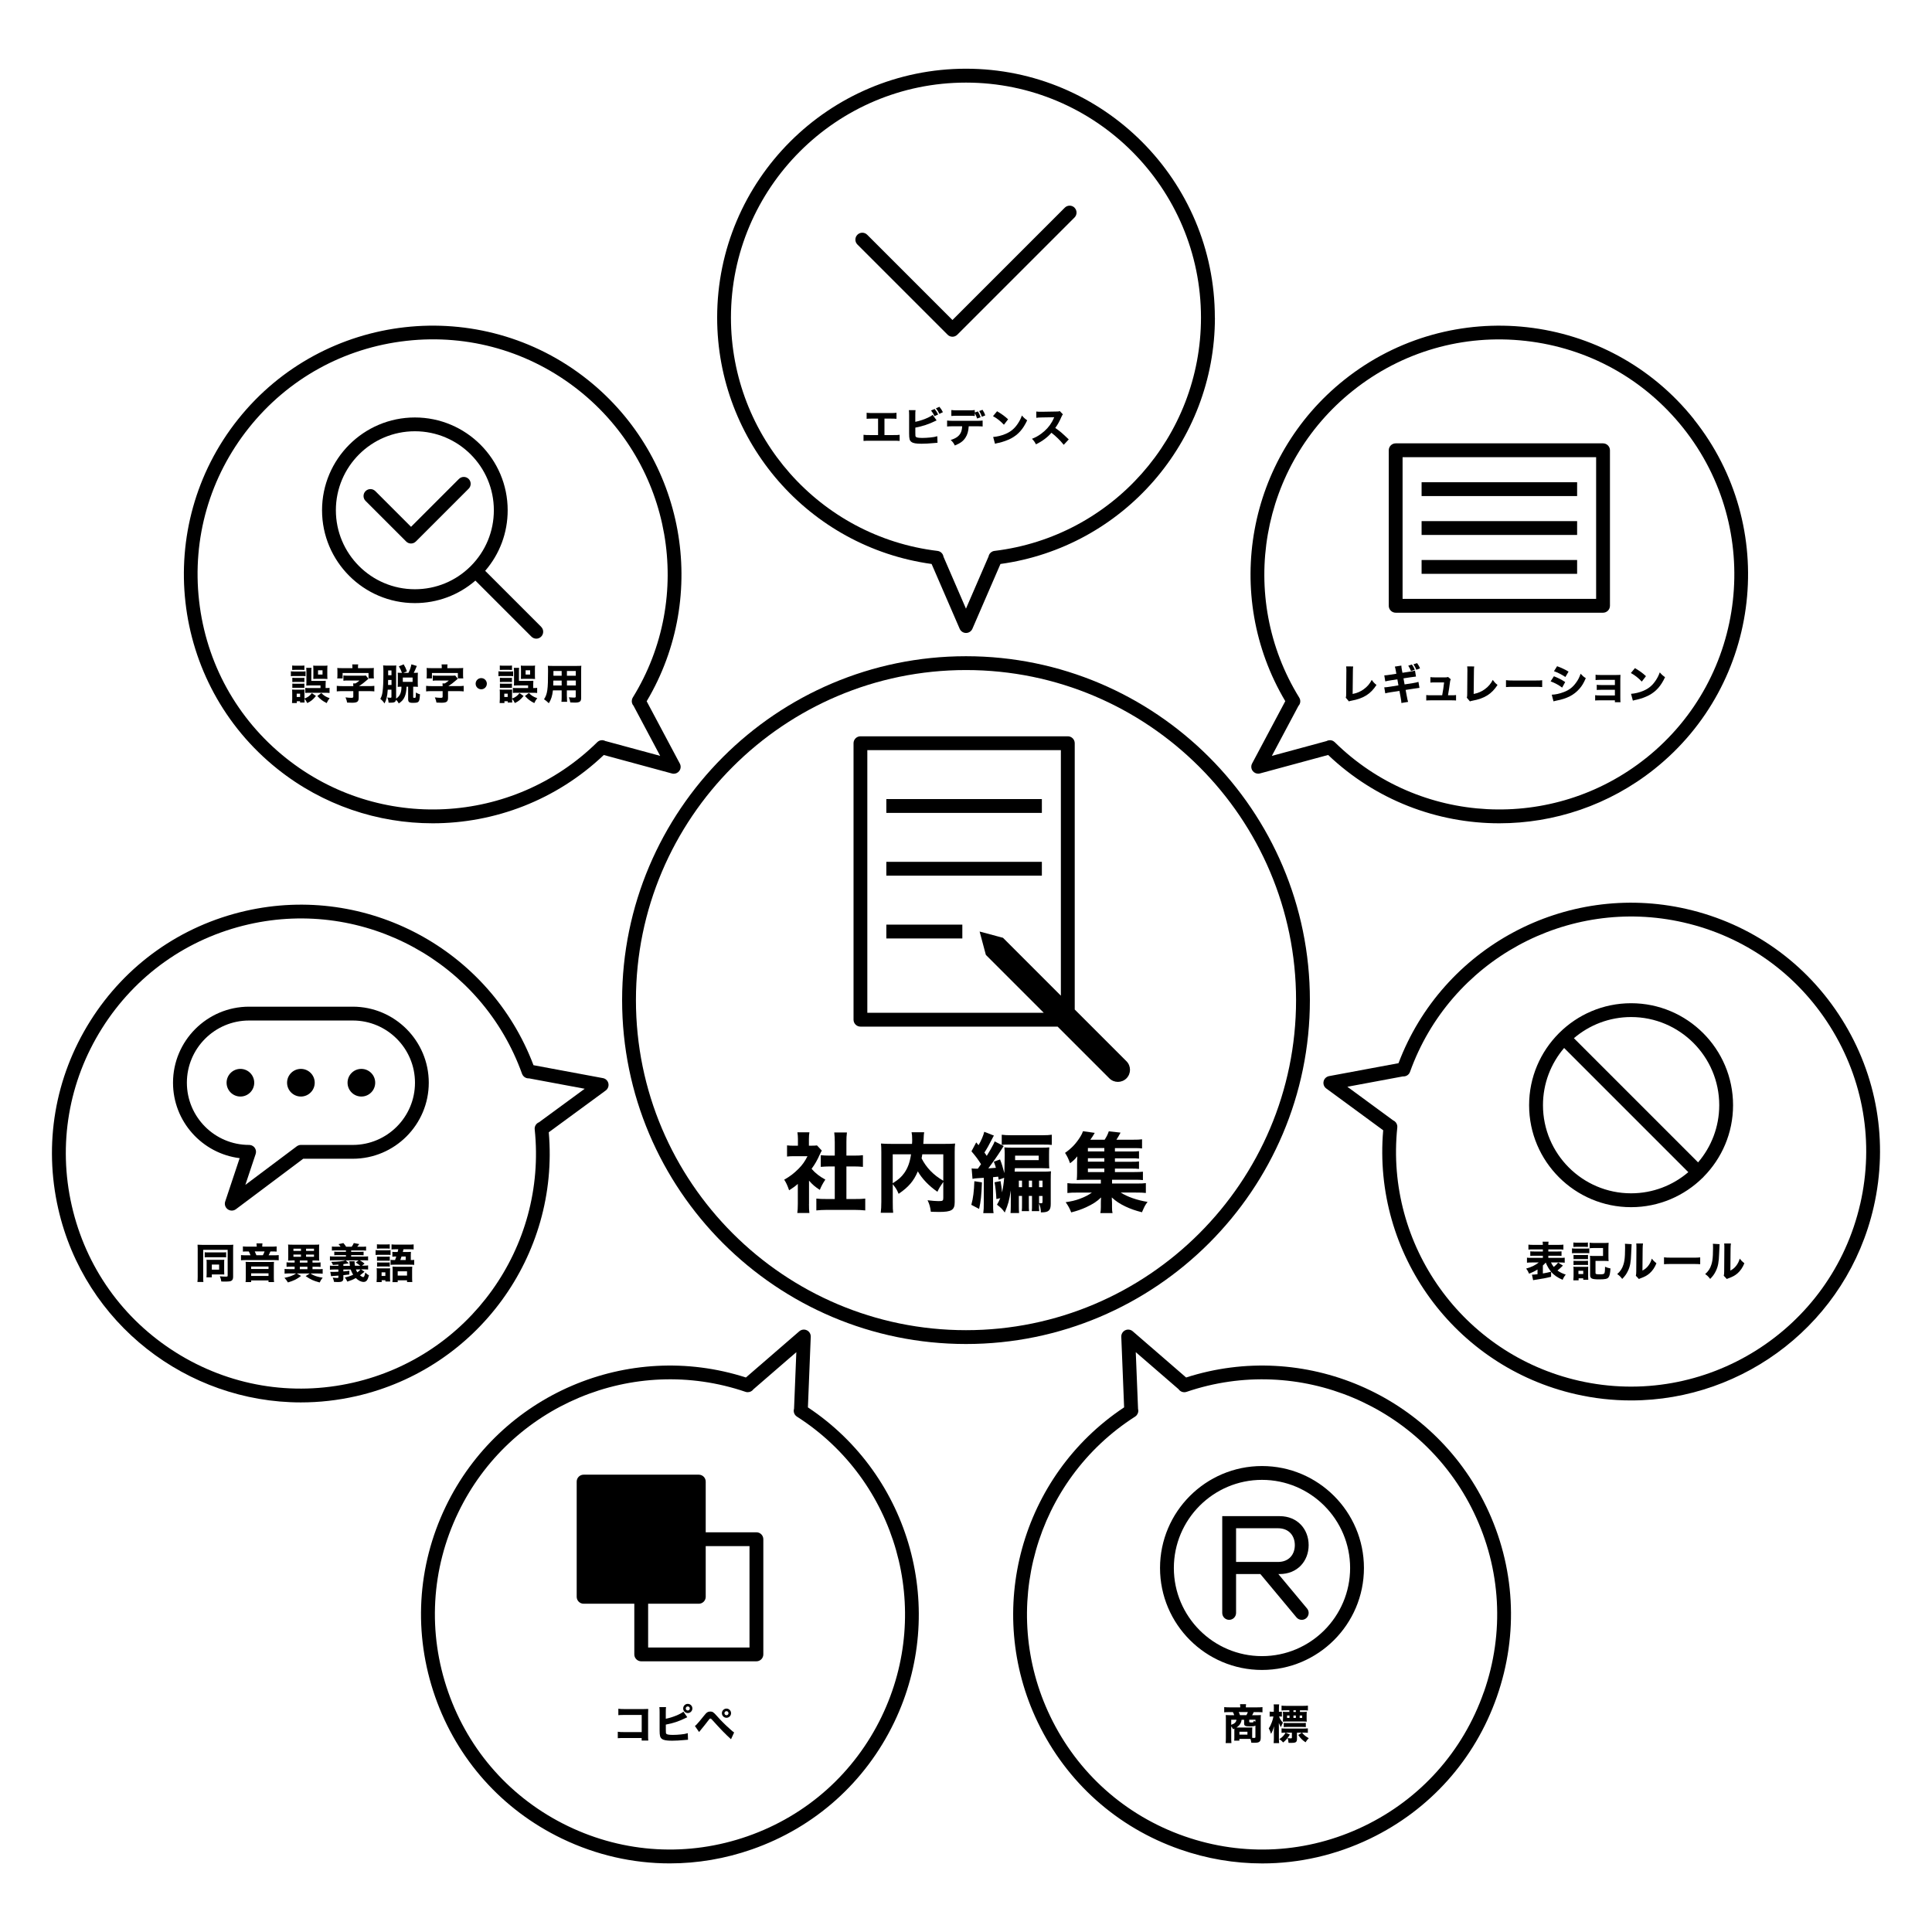 <?xml version="1.0" encoding="UTF-8"?>
<svg id="_レイヤー_1" data-name="レイヤー_1" xmlns="http://www.w3.org/2000/svg" viewBox="0 0 559 559">
  <path d="M279.5,388.87c-54.86,0-99.5-44.64-99.5-99.5s44.64-99.5,99.5-99.5,99.5,44.64,99.5,99.5-44.64,99.5-99.5,99.5ZM279.5,193.87c-52.66,0-95.5,42.84-95.5,95.5s42.84,95.5,95.5,95.5,95.5-42.84,95.5-95.5-42.84-95.5-95.5-95.5Z"/>
  <g>
    <path d="M325.93,307.06l-14.97-14.97v-77.05c0-1.1-.9-2-2-2h-60c-1.1,0-2,.9-2,2v80c0,1.1.9,2,2,2h57.05l14.97,14.97c.68.68,1.58,1.02,2.47,1.02s1.79-.34,2.48-1.02c1.36-1.37,1.36-3.59,0-4.95ZM250.95,293.04v-76h56v71.05l-16.75-16.75-6.76-1.81,1.81,6.76,16.75,16.75h-51.05Z"/>
    <rect x="256.45" y="231.2" width="45" height="4"/>
    <rect x="256.45" y="249.36" width="45" height="4"/>
    <rect x="256.45" y="267.53" width="21.99" height="4"/>
  </g>
  <g>
    <path d="M234.07,348.37c0,1.22.02,1.88.12,2.6h-3.5c.1-.77.15-1.42.15-2.67v-5.75c-.88.77-1.35,1.1-2.52,1.85-.48-1.4-.85-2.2-1.42-3.08,1.62-.9,2.8-1.8,4.12-3.12,1.15-1.15,1.85-2.15,2.62-3.67h-3.77c-.95,0-1.53.02-2.15.1v-3.23c.6.07,1.08.1,1.95.1h1.2v-1.98c0-.65-.05-1.3-.15-1.9h3.48c-.1.55-.15,1.12-.15,1.92v1.95h.88c.77,0,1.1-.03,1.45-.08l1.4,1.5c-.25.42-.35.65-.58,1.12-.73,1.65-1.4,2.83-2.38,4.15,1.15,1.33,2.3,2.2,3.98,3.12-.7,1.05-1.15,1.88-1.6,2.98-1.32-.85-2.07-1.48-3.12-2.67v6.75ZM244.9,346.92h2.5c1.3,0,2.07-.02,2.95-.12v3.42c-.92-.1-2-.15-2.92-.15h-8.38c-.98,0-1.92.05-2.85.15v-3.42c.93.1,1.68.12,2.9.12h2.43v-9.42h-1.6c-.83,0-1.62.05-2.45.12v-3.38c.7.07,1.43.12,2.45.12h1.6v-3.93c0-1.12-.05-1.77-.15-2.77h3.67c-.12.98-.15,1.6-.15,2.77v3.93h2.3c1.15,0,1.77-.03,2.48-.12v3.38c-.85-.08-1.6-.12-2.48-.12h-2.3v9.42Z"/>
    <path d="M272.93,341.97c-.95,1.38-1.18,1.75-1.7,2.85-2.42-1.65-4.45-3.77-5.67-5.9-1.2,2.83-2.7,4.55-5.55,6.5-.6-1.33-.6-1.35-1.7-2.8v5.2c0,1.6.02,2.38.12,3.08h-3.6c.12-.9.17-1.9.17-3.15v-14.38c0-1.08-.02-1.78-.1-2.5.98.07,1.68.1,3.1.1h5.88c.05-.55.05-.8.05-1.22,0-.95-.05-1.53-.18-2.15h3.65c-.1.55-.12.78-.17,2.1-.02.6-.05.75-.08,1.27h6.18c1.52,0,2.12-.02,3.02-.1-.1.7-.12,1.38-.12,2.52v14.42c0,2.3-.88,2.85-4.55,2.85-.62,0-1.35-.02-2.35-.05-.18-1.4-.4-2.18-.95-3.33,1.18.15,2.48.25,3.1.25,1.33,0,1.45-.1,1.45-.98v-4.6ZM258.3,342.35c1.65-1.02,2.52-1.8,3.35-2.97,1-1.43,1.62-3.1,1.95-5.4h-5.3v8.38ZM266.85,333.97c-.05.45-.08.53-.2,1.18,1.33,2.65,3.43,4.85,6.28,6.48v-7.65h-6.08Z"/>
    <path d="M284.11,342.1c-.15,3.87-.32,5.5-.82,7.68l-2.25-1.18c.55-2,.77-3.9.88-6.83l2.2.33ZM288.96,341.37c-.08-.47-.08-.52-.15-.92q-.98.1-1.48.15v7.27c0,1.68.02,2.38.15,3.13h-2.98c.12-.83.15-1.53.15-3.13v-7.08c-.38.02-.68.05-.85.05-.43.02-.7.05-.8.05-.88.05-1.2.1-1.62.2l-.25-3.03c.45.08.68.08,1.3.08h.5l.92-1.3c-.82-1.32-1.57-2.33-2.77-3.72l1.38-2.58.67.8c.7-1.12,1.5-3.05,1.65-3.87l2.8,1.1c-.17.25-.27.45-.5.9-.88,1.75-1.6,3.03-2.25,4,.33.42.42.6.67.97q.25-.37,1.08-1.8c.92-1.65,1.02-1.85,1.2-2.4l2.62,1.35c-.2.28-.3.45-.83,1.3-.75,1.22-2.58,3.82-3.62,5.17,1.15-.08,1.27-.08,2.2-.17-.2-.7-.28-.95-.6-1.77l1.8-.65c.48,1.17.8,2.25,1.25,3.97,0-1.05.02-1.88.05-2.43.05-1.75.05-2.02.05-2.83,0-1.02-.02-1.57-.1-2.2.68.05,1.1.08,2.3.08h8.38c1.27,0,1.72-.02,2.32-.08-.05.6-.07,1.12-.07,2.17v1.68c0,1.05.02,1.72.07,2.22-.17,0-.85-.02-2-.05h-7.95c-.03.1-.05.43-.08,1h8.2c1.15,0,1.72-.02,2.32-.1-.05.67-.07,1.12-.07,2.45v7.05c0,1.8-.65,2.38-2.6,2.38h-.25c-.05-1.12-.18-1.75-.55-2.58,0,1.3,0,1.7.08,2.23h-2.17c.07-.57.07-1,.07-2.4v-2h-.92v2c0,1.45,0,1.8.07,2.4h-2.12c.08-.65.08-.98.08-2.4v-2h-.92v2.9c0,.88.02,1.52.07,2.05h-2.48c.05-.62.08-1.18.08-2.08v-4.47c-.45,2.95-.73,3.95-1.75,6.4-.67-.97-1.17-1.47-2.25-2.27.42-.73.58-1,.95-1.88l-1.12.25c-.08-1.7-.25-3.37-.53-4.85l1.73-.35c.23,1.3.33,2.13.45,3.28.27-1.3.48-2.65.6-4.23l-1.58.57ZM289.84,328.32c.67.1,1.58.15,2.83.15h8.82c1.27,0,2.2-.05,2.83-.15v2.95c-.62-.08-1.3-.1-2.5-.1h-10.08c-.98,0-1.35.02-1.9.1v-2.95ZM293.71,334.82v.85h6.83v-1.3h-6.83v.45ZM295.71,341.6h-.92v1.9h.92v-1.9ZM298.61,343.5v-1.9h-.92v1.9h.92ZM301.64,343.5v-1.9h-1v1.9h1ZM300.64,348.1c.2.03.4.05.6.05.33,0,.4-.1.4-.48v-1.63h-1v2.05Z"/>
    <path d="M322.64,339.12h5.55c1.2,0,1.88-.03,2.5-.1v2.42c-.7-.08-1.25-.1-2.45-.1h-6.48v1.1h6.9c1.5,0,2.22-.02,2.88-.12v2.85c-.85-.1-1.58-.12-2.88-.12h-4.38c1.75,1.17,4.8,2.25,7.75,2.7-.8,1.1-.8,1.15-1.62,3-1.95-.5-3.25-.95-4.78-1.67-1.72-.83-2.75-1.52-3.95-2.62.05.75.07,1.23.07,1.55v1.23c0,.88.03,1.25.15,1.75h-3.53c.1-.52.15-.95.15-1.73v-1.25c0-.52.02-1,.07-1.55-1.17,1.15-2.35,1.92-4.35,2.85-1.38.62-2.52,1.02-4.3,1.48-.42-1.12-.88-1.95-1.6-2.95,1.7-.25,2.77-.5,4.08-.98,1.48-.55,2.55-1.1,3.5-1.8h-4.2c-1.32,0-2.02.02-2.88.12v-2.85c.65.1,1.35.12,2.88.12h6.8v-1.1h-4.68c-1,0-1.65.03-2.3.08.07-.6.1-1.25.1-2.15v-2.58c0-.72.02-1.13.07-2.13-.73.88-1.05,1.2-2.1,2-.5-1.38-.82-2-1.45-3,1.9-1.33,3.17-2.68,4.42-4.67.35-.55.62-1.12.77-1.6l3.4.48c-.58,1.02-.7,1.17-1.28,1.98h4.15c.55-.85.88-1.5,1.2-2.43l3.4.38c-.52.98-.8,1.43-1.2,2.05h4.92c1.08,0,1.83-.02,2.5-.12v2.65c-.52-.08-1.12-.1-2-.1h-5.85v.98h4.55c1.32,0,1.73-.02,2.42-.1v2.17c-.77-.1-.98-.1-2.42-.1h-4.55v1h4.55c1.38,0,1.62,0,2.42-.1v2.17c-.67-.08-1.02-.1-2.42-.1h-4.55v1.03ZM319.52,332.17h-4.75v.98h4.75v-.98ZM319.52,335.12h-4.75v1h4.75v-1ZM314.77,338.1v1.03h4.75v-1.03h-4.75Z"/>
  </g>
  <g>
    <path d="M255.91,125.88h2.6c1.07,0,1.3-.01,1.79-.08v1.78c-.46-.04-.97-.06-1.75-.06h-6.96c-.78,0-1.1.01-1.74.06v-1.78c.54.07.88.08,1.76.08h2.45v-4.76h-1.58c-.79,0-1.18.01-1.73.06v-1.75c.58.07.9.08,1.76.08h5.09c.92,0,1.28-.01,1.79-.08v1.75q-.38-.05-1.75-.06h-1.73v4.76Z"/>
    <path d="M264.84,122.05c1.3-.26,2.83-.78,3.96-1.36.5-.24.77-.41,1.06-.66l1.13,1.61c-.17.07-.23.1-.41.19-1.84.9-3.68,1.51-5.74,1.9v1.45c0,.96.01,1.08.19,1.25.18.18.83.28,1.87.28.65,0,1.6-.05,2.3-.13.88-.08,1.32-.17,1.99-.37l.07,1.9c-.25,0-.44.02-1.21.1-1.07.11-2.48.18-3.41.18-1.6,0-2.41-.14-2.93-.52-.53-.38-.67-.94-.67-2.45v-5.26c0-.74-.02-1.08-.07-1.49h1.93c-.06.42-.07.68-.07,1.5v1.88ZM270.42,118.32c.52.65.67.9,1.01,1.61l-1.04.48c-.24-.56-.53-1.03-1-1.64l1.03-.44ZM271.8,117.7c.47.56.66.86,1.02,1.56l-1.02.49c-.28-.59-.56-1.06-1-1.61l1-.44Z"/>
    <path d="M280.29,123.34c-.1,1.42-.37,2.41-.94,3.28-.64,1.01-1.51,1.64-3.08,2.28-.38-.74-.56-1-1.19-1.6,1.49-.46,2.38-1.08,2.87-2.03.25-.48.41-1.14.44-1.93h-2.66c-.8,0-1.22.01-1.7.07v-1.73c.55.06.91.08,1.73.08h6.77c.85,0,1.2-.01,1.78-.08v1.72c-.55-.05-.76-.06-1.74-.06h-2.27ZM282.03,120.36c-.44-.05-.66-.06-1.75-.06h-3.32c-.79,0-1.27.01-1.7.06v-1.72c.55.07.88.08,1.73.08h3.26c.95,0,1.28-.01,1.79-.08v.71l.9-.31c.41.66.6,1.08.79,1.68l-1.01.38c-.17-.55-.42-1.12-.68-1.56v.82ZM284.1,120.59c-.22-.64-.38-.98-.78-1.66l.96-.36c.4.61.6,1.02.8,1.61l-.98.41Z"/>
    <path d="M288.49,118.99c1.55.94,2.23,1.44,3.19,2.33l-1.21,1.57c-1-1.06-2-1.85-3.16-2.48l1.18-1.42ZM287.36,126.43c1.1-.07,2.47-.4,3.58-.88,1.52-.64,2.59-1.54,3.53-2.94.54-.8.86-1.45,1.21-2.39.56.66.78.86,1.52,1.39-1.19,2.57-2.6,4.15-4.69,5.26-.96.5-2.34,1-3.49,1.25q-.3.06-.53.11c-.28.06-.35.08-.6.17l-.53-1.97Z"/>
    <path d="M307.78,128.7c-1.02-1.27-2.22-2.45-3.56-3.49-1.07,1.27-2.65,2.46-4.48,3.35-.4-.76-.56-.98-1.15-1.6,1.06-.42,1.76-.8,2.66-1.46,1.32-.96,2.38-2.12,3.14-3.47.16-.26.36-.7.64-1.31l-3.5.06c-1,.02-1.22.04-1.68.11l-.02-1.82c.38.06.72.07,1.46.07h.23l4.09-.07c.66,0,.72-.01,1.01-.14l.92.96c-.16.17-.25.32-.4.67-.58,1.34-1.12,2.32-1.81,3.26,1.55,1.1,1.85,1.37,3.9,3.32l-1.45,1.56Z"/>
  </g>
  <g>
    <path d="M391.52,192.84c-.06.46-.08.83-.08,1.49l-.07,6.46c1.28-.26,2.27-.68,3.2-1.36,1.02-.73,1.74-1.57,2.33-2.71.53.73.72.94,1.37,1.46-1.7,2.63-3.77,3.92-7.26,4.56-.37.07-.5.11-.72.2l-.91-1.08c.1-.28.12-.46.12-1.1l.05-6.42c.01-.06.01-.11.01-.17,0-.58-.02-1.03-.07-1.36l2.04.02Z"/>
    <path d="M403.9,194.26q-.18-1-.32-1.39l1.88-.29c.01.37.06.72.18,1.37l.14.71,2.11-.32c.78-.12,1.06-.18,1.52-.32l.29,1.73q-.53.05-1.51.2l-2.11.32.32,1.75,2.4-.37c.79-.13,1.12-.2,1.61-.36l.3,1.73q-.42.04-1.57.22l-2.44.38.34,1.79c.17.94.23,1.19.38,1.67l-1.94.32c-.01-.34-.08-.91-.23-1.68l-.34-1.82-2.59.4c-.74.12-1.02.18-1.51.31l-.29-1.74c.49-.01.79-.05,1.58-.17l2.52-.4-.31-1.75-1.87.29c-.84.13-.97.16-1.63.31l-.28-1.74c.53-.02.74-.05,1.62-.18l1.87-.29-.13-.67ZM408.52,192.27c.4.56.61.96.83,1.52l-1.1.37c-.22-.6-.41-.97-.79-1.55l1.07-.35ZM410.02,191.87c.35.47.64.97.84,1.51l-1.06.41c-.22-.55-.47-1.04-.83-1.58l1.04-.34Z"/>
    <path d="M419.89,201.17c.73,0,1.02-.01,1.4-.07v1.58c-.31-.04-.82-.05-1.42-.05h-5.78c-.64,0-1.07.01-1.42.05v-1.58c.43.06.65.07,1.42.07h3.19c.25-1.37.43-2.53.55-3.72h-2.59c-.72,0-.94.01-1.37.05v-1.58c.48.06.68.07,1.42.07h2.9c.38,0,.52-.02.79-.12l.78.67c-.14.3-.17.4-.22.8-.16,1.28-.34,2.47-.58,3.83h.91Z"/>
    <path d="M426.54,192.84c-.06.46-.08.83-.08,1.49l-.07,6.46c1.28-.26,2.27-.68,3.2-1.36,1.02-.73,1.74-1.57,2.33-2.71.53.73.72.94,1.37,1.46-1.7,2.63-3.77,3.92-7.26,4.56-.37.07-.5.11-.72.2l-.91-1.08c.1-.28.12-.46.12-1.1l.05-6.42c.01-.06.01-.11.01-.17,0-.58-.02-1.03-.07-1.36l2.04.02Z"/>
    <path d="M435.74,196.8c.54.07.97.1,2.2.1h6.07c1.21,0,1.64-.01,2.2-.08v1.97c-.48-.04-1.27-.06-2.21-.06h-6.06c-1.04,0-1.73.02-2.2.07v-1.99Z"/>
    <path d="M449.61,195.67c1.32.53,2.21.97,3.26,1.67l-.88,1.61c-.98-.74-2.05-1.32-3.34-1.81l.95-1.46ZM448.97,201c1.08-.02,2.32-.3,3.58-.79,1.48-.58,2.47-1.34,3.41-2.62.64-.86,1-1.57,1.37-2.65.67.71.89.89,1.5,1.27-.62,1.44-1.1,2.24-1.84,3.08-1.6,1.82-3.59,2.84-6.66,3.43-.37.07-.6.12-.85.2l-.5-1.93ZM450.53,192.76c1.3.48,2.29.95,3.31,1.56l-.91,1.56c-1.19-.78-2.2-1.28-3.31-1.68l.91-1.44Z"/>
    <path d="M462.88,202.63c-.67,0-.98.01-1.34.05v-1.54c.47.07.7.08,1.34.08h4.37v-1.63h-3.86c-.77,0-1.01.01-1.39.05v-1.51c.46.07.65.08,1.39.08h3.86v-1.5h-4.25c-.56,0-1.03.02-1.34.06v-1.55c.42.07.68.08,1.34.08h4.62c.6,0,.86-.01,1.24-.05-.02.42-.04.78-.04,1.27v5.21c0,.7.01,1.1.05,1.44h-1.62v-.55h-4.37Z"/>
    <path d="M473.05,193.31c1.55.94,2.23,1.44,3.19,2.33l-1.21,1.57c-1-1.06-2-1.85-3.16-2.48l1.18-1.42ZM471.92,200.75c1.1-.07,2.47-.4,3.58-.88,1.52-.64,2.59-1.54,3.53-2.94.54-.8.86-1.45,1.21-2.39.56.66.78.86,1.52,1.39-1.19,2.57-2.6,4.15-4.69,5.26-.96.5-2.34,1-3.49,1.25q-.3.06-.53.11c-.28.06-.35.08-.6.17l-.53-1.97Z"/>
  </g>
  <g>
    <path d="M463.82,177.28h-60c-1.1,0-2-.9-2-2v-45c0-1.1.9-2,2-2h60c1.1,0,2,.9,2,2v45c0,1.1-.9,2-2,2ZM405.82,173.28h56v-41h-56v41Z"/>
    <rect x="411.32" y="150.78" width="45" height="4"/>
    <rect x="411.32" y="162.03" width="45" height="4"/>
    <rect x="411.32" y="139.53" width="45" height="4"/>
  </g>
  <g>
    <path d="M448.83,369.41c-1.4.36-2.56.58-4.68.89-.22.04-.44.08-.56.11l-.34-1.6c.47-.01.83-.04,1.61-.13v-1.37c-.74.48-1.39.8-2.44,1.22-.28-.66-.44-.94-.84-1.49,1.4-.36,2.71-1,3.64-1.76h-1.98c-.56,0-1.02.02-1.43.07v-1.46c.37.05.67.06,1.4.06h3.2v-.62h-2.3c-.66,0-.98.01-1.34.05v-1.32c.36.04.67.05,1.34.05h2.3v-.61h-2.81c-.68,0-1.02.01-1.37.06v-1.44c.38.05.83.07,1.45.07h2.72c0-.43-.02-.66-.07-.92h1.73c-.05.28-.07.5-.07.92h2.88c.67,0,1.1-.02,1.48-.07v1.44c-.35-.05-.7-.06-1.38-.06h-2.98v.61h2.46c.71,0,1.02-.01,1.36-.05v1.32c-.36-.04-.68-.05-1.36-.05h-2.46v.62h3.34c.7,0,1.06-.01,1.4-.06v1.46c-.41-.05-.86-.07-1.4-.07h-2.57c.19.43.42.79.8,1.3.52-.41,1.02-.91,1.25-1.26l1.4.85q-.08.08-.28.29c-.29.29-.82.76-1.3,1.15.8.56,1.38.84,2.4,1.18-.44.54-.67.94-.9,1.51-1.49-.65-2.46-1.32-3.34-2.3v1.42ZM446.41,368.46c1.07-.19,1.14-.2,2.38-.5-.6-.71-1.16-1.67-1.55-2.65-.23.28-.41.46-.83.84v2.32Z"/>
    <path d="M454.84,361.2c.29.05.52.06.97.06h3.07c.5,0,.68-.01.97-.05v1.4c-.24-.02-.4-.04-.92-.04h-3.12c-.41,0-.68.01-.97.05v-1.43ZM455.23,370.45c.04-.38.06-.77.06-1.18v-1.85c0-.37-.01-.62-.05-.92.29.04.42.04.9.04h2.62c.44,0,.58,0,.77-.04-.02.24-.02.41-.02.83v2.16c0,.19.02.66.04.79h-1.46v-.42h-1.34v.59h-1.5ZM455.24,359.5c.34.04.53.05,1.04.05h2.12c.52,0,.71-.01,1.04-.05v1.28c-.31-.02-.58-.04-1.04-.04h-2.12c-.46,0-.72.01-1.04.04v-1.28ZM455.28,363.09c.24.04.37.04.76.04h2.7c.37,0,.54-.01.73-.04v1.25c-.28-.04-.36-.04-.73-.04h-2.7c-.4,0-.53,0-.76.04v-1.25ZM455.28,364.78c.24.04.37.04.76.04h2.7c.38,0,.53-.01.73-.04v1.25c-.25-.04-.36-.04-.76-.04h-2.69c-.36,0-.52.01-.74.04v-1.25ZM456.7,368.63h1.39v-.94h-1.39v.94ZM461.65,368.29c0,.25.05.31.32.36.17.04.48.06.88.06.83,0,1.13-.06,1.31-.24.16-.16.22-.65.24-1.95.56.25,1.04.39,1.57.49-.1,1.52-.24,2.19-.61,2.63-.34.4-1,.53-2.63.53-2.2,0-2.65-.23-2.65-1.31v-4.31c0-.62-.01-.8-.05-1.2.38.04.67.05,1.21.05h2.58v-2.3h-2.56c-.55,0-.92.02-1.32.07v-1.6c.4.05.78.07,1.32.07h2.9c.58,0,.9-.01,1.27-.06-.04.52-.05.7-.05,1.24v2.85c0,.52.01.83.05,1.22-.4-.05-.66-.06-1.21-.06h-2.58v3.46Z"/>
    <path d="M472.09,359.98q-.05.36-.13,2.72c-.08,2.5-.31,3.74-.95,5.05-.42.88-.86,1.5-1.64,2.29-.58-.73-.8-.95-1.45-1.4.92-.82,1.44-1.58,1.8-2.75.25-.79.36-1.49.43-2.76.02-.59.05-1.4.05-2.05s-.01-.9-.05-1.21l1.94.11ZM475.38,359.8c-.07.49-.08.64-.1,1.45l-.06,6.38c.74-.41,1.19-.77,1.64-1.34.49-.62.82-1.27,1.07-2.12.49.62.68.82,1.34,1.34-.5,1.25-1.14,2.17-1.99,2.92-.7.6-1.31.95-2.53,1.4-.3.11-.4.14-.55.24l-.89-.95c.08-.34.11-.58.12-1.15l.05-6.74v-.34c0-.53-.01-.8-.05-1.1h1.94Z"/>
    <path d="M481.46,363.79c.54.07.97.1,2.2.1h6.07c1.21,0,1.64-.01,2.2-.08v1.97c-.48-.04-1.27-.06-2.21-.06h-6.06c-1.04,0-1.73.02-2.2.07v-1.99Z"/>
    <path d="M497.54,359.98q-.05.36-.13,2.72c-.08,2.5-.31,3.74-.95,5.05-.42.88-.86,1.5-1.64,2.29-.58-.73-.8-.95-1.45-1.4.92-.82,1.44-1.58,1.8-2.75.25-.79.36-1.49.43-2.76.02-.59.05-1.4.05-2.05s-.01-.9-.05-1.21l1.94.11ZM500.82,359.8c-.07.49-.08.64-.1,1.45l-.06,6.38c.74-.41,1.19-.77,1.64-1.34.49-.62.82-1.27,1.07-2.12.49.62.68.82,1.34,1.34-.5,1.25-1.14,2.17-1.99,2.92-.7.6-1.31.95-2.53,1.4-.3.11-.4.14-.55.24l-.89-.95c.08-.34.11-.58.12-1.15l.05-6.74v-.34c0-.53-.01-.8-.05-1.1h1.94Z"/>
  </g>
  <path d="M492.91,340.49c5.27-5.33,8.53-12.65,8.53-20.72,0-16.27-13.23-29.5-29.5-29.5-8.1,0-15.45,3.28-20.79,8.59-.02.02-.05.03-.07.06-.02.02-.04.05-.06.07-5.31,5.34-8.59,12.69-8.59,20.79,0,16.27,13.23,29.5,29.5,29.5,8.07,0,15.39-3.26,20.72-8.52.05-.04.1-.07.14-.12.04-.04.08-.09.12-.14ZM497.44,319.77c0,6.31-2.31,12.09-6.12,16.55l-35.93-35.93c4.46-3.81,10.24-6.12,16.55-6.12,14.06,0,25.5,11.44,25.5,25.5ZM446.44,319.77c0-6.31,2.31-12.09,6.12-16.55l35.93,35.93c-4.46,3.81-10.24,6.12-16.55,6.12-14.06,0-25.5-11.44-25.5-25.5Z"/>
  <g>
    <path d="M357.15,500.52v-.36c-.16.06-.2.1-.38.17-.17-.35-.28-.52-.53-.83v3.3c0,.68.01,1.08.06,1.54h-1.68c.05-.47.07-.85.07-1.52v-5.56c0-.35-.01-.67-.05-1.03.22.01.75.04,1.21.04h1.25c-.08-.29-.2-.59-.38-.89h-1.12c-.64,0-1.02.01-1.39.06v-1.51c.46.05.91.07,1.5.07h3.14v-.2c0-.25-.02-.49-.06-.72h1.74c-.05.34-.06.48-.06.72v.2h3.32c.62,0,1.08-.02,1.49-.07v1.51c-.37-.05-.74-.06-1.38-.06h-1.16c-.2.46-.28.59-.46.89h1.42c.64,0,.85-.01,1.13-.04-.04.32-.05.53-.05,1.04v5.48c0,.66-.12,1-.4,1.21-.3.22-.65.29-1.48.29q-.07,0-.41-.01t-.44-.01c-.06-.44-.11-.68-.24-1.09-.2-.01-.29-.01-.47-.01h-2.75v.5h-1.5c.04-.26.05-.46.05-.91v-2.2ZM356.24,497.59v1.46c.96-.31,1.43-.77,1.51-1.46h-1.51ZM359.24,497.59c-.06.46-.13.7-.3,1.01-.26.5-.62.86-1.19,1.24h3.64c.46,0,.8-.01.95-.04-.02.29-.04.53-.04.83v1.67c0,.11,0,.19.01.53.42.02.47.02.56.02.3,0,.37-.06.37-.32v-3.26c-.19.11-.26.14-.49.17-.24.04-.67.06-1.12.06-.82,0-1.14-.04-1.36-.18-.2-.12-.3-.31-.3-.59v-1.13h-.74ZM360.63,496.26c.19-.32.28-.53.41-.89h-2.63c.17.35.23.48.37.89h1.85ZM358.61,501.9h2.32v-.84h-2.32v.84ZM363.25,497.59h-1.8v.55c0,.19.1.23.61.23.62,0,.66-.02.67-.5.18.13.25.18.52.26v-.54Z"/>
    <path d="M368.58,494.4c0-.6-.01-.94-.06-1.26h1.59c-.05.32-.07.67-.07,1.25v.9h.18c.29,0,.48-.01.68-.05v1.45c-.2-.04-.42-.05-.65-.05h-.17c.22.64.6,1.26,1.12,1.8-.24.44-.38.75-.58,1.29-.26-.42-.38-.67-.61-1.22.02.65.02.97.02,1.4v2.95c0,.62.02,1.09.07,1.5h-1.59c.05-.42.07-.89.07-1.5v-1.96c0-.25.02-.77.06-1.45-.28,1.01-.56,1.74-.89,2.21-.2-.67-.37-1.09-.65-1.58.38-.55.62-1.03.91-1.83.22-.6.36-1.13.44-1.61h-.3c-.36,0-.59.01-.79.06v-1.48c.22.05.42.06.79.06h.41v-.89ZM371.87,501.32c-.32,0-.76.02-1.07.06v-1.31c.37.05.68.06,1.3.06h5.03c.59,0,.92-.01,1.28-.05v1.29c-.36-.05-.73-.06-1.27-.06h-.42c.53.67,1.03,1.09,1.96,1.61-.37.36-.62.68-.94,1.19-.94-.64-1.46-1.16-2.1-2.11l1.04-.68h-1.42v1.9c0,.4-.11.67-.31.83-.23.17-.61.23-1.37.23q-.08,0-.76-.01c-.04-.54-.1-.89-.25-1.38.3.06.56.08.78.08.4,0,.44-.02.44-.25v-1.39h-1.79l1.21.54c-.61,1.02-1.07,1.56-1.94,2.29-.41-.47-.64-.66-1.12-.96.61-.38.97-.7,1.38-1.21.14-.18.22-.29.43-.66h-.11ZM372.22,494.85c-.62,0-1.03.02-1.42.06v-1.41c.38.05.83.07,1.42.07h4.73c.61,0,1.07-.02,1.48-.07v1.41c-.35-.05-.76-.06-1.35-.06h-.96v.48h.88c.46,0,.8-.01,1.11-.05-.04.24-.05.43-.05.84v1.14c0,.41.01.62.05.87-.36-.02-.64-.04-1.15-.04h-4.63c-.47,0-.82.01-1.14.04.02-.24.04-.52.04-.84v-1.2c0-.31-.01-.6-.04-.82.31.04.65.05,1.1.05h.77v-.48h-.83ZM371.43,498.48c.37.05.68.06,1.25.06h3.88c.59,0,.89-.01,1.26-.05v1.22c-.35-.04-.61-.05-1.15-.05h-4.01c-.58,0-.9.01-1.22.05v-1.23ZM372.4,496.36v.71h.7v-.71h-.7ZM374.94,497.07v-.71h-.7v.71h.7ZM374.94,495.33v-.48h-.7v.48h.7ZM376.77,497.07v-.71h-.72v.71h.72Z"/>
  </g>
  <g>
    <path d="M84.16,194.23c.29.05.52.06.97.06h2.57c.37,0,.5-.01.71-.05v1.4c-.17-.02-.34-.04-.66-.04h-2.62c-.41,0-.68.01-.97.05v-1.43ZM88.09,202.48c0,.3.01.56.04.79h-1.3v-.37h-.95v.52h-1.39c.04-.38.06-.79.06-1.19v-1.8c0-.37-.01-.6-.05-.91.31.02.52.04.91.04h1.92c.42,0,.56-.01.78-.04-.02.24-.02.37-.02.83v1.76c.96-.35,1.48-.72,2.14-1.56l1.19.82c-.89,1.08-1.44,1.53-2.52,2.05-.32-.62-.47-.85-.8-1.25v.31ZM84.54,192.56c.32.04.52.05,1.02.05h1.49c.5,0,.7-.01,1.02-.05v1.28c-.31-.02-.56-.04-1.02-.04h-1.49c-.44,0-.7.01-1.02.04v-1.28ZM84.58,196.1c.22.02.37.04.73.04h2.04c.4,0,.52,0,.71-.04v1.25c-.24-.04-.35-.04-.71-.04h-2.04c-.36,0-.53.01-.73.04v-1.25ZM84.58,197.79c.22.02.37.04.73.04h2.04c.37,0,.52-.01.71-.04v1.25c-.22-.02-.35-.04-.73-.04h-2.03c-.36,0-.48,0-.72.04v-1.25ZM85.85,201.66h.98v-.96h-.98v.96ZM94.45,199.07c.4,0,.64-.01.9-.06v1.5c-.28-.05-.58-.06-1.03-.06h-4.93c-.49,0-.82.01-1.06.05v-1.47c.29.04.55.05.94.05h3.46v-.76h-3.12c-.46,0-.73.01-1,.04.04-.32.05-.58.05-1.1v-2.88c0-.48-.02-.82-.07-1.15h1.55c-.05.29-.06.6-.06,1.03v2.75h3.19c.53,0,.77-.01.98-.04-.02.26-.04.53-.04,1.15v.96h.24ZM93.6,192.63c.52,0,.78-.01,1.15-.06-.04.37-.05.65-.05,1.23v1.43c0,.61.01.9.05,1.22-.34-.02-.62-.04-1.1-.04h-2.08c-.52,0-.68,0-.92.03.02-.25.02-.31.02-1.15v-1.56c0-.53-.01-.84-.04-1.15.29.04.6.05,1.13.05h1.84ZM92.96,200.51c.79.79,1.31,1.12,2.42,1.5-.41.52-.59.83-.86,1.42-1.16-.59-1.79-1.06-2.7-2.05l1.14-.86ZM92.02,193.93v1.25h1.3v-1.25h-1.3Z"/>
    <path d="M102.22,198.42c0-.2-.01-.44-.05-.68h.68c.53-.32.85-.54,1.16-.84h-3.37c-.56,0-.91.01-1.28.06v-1.52c.37.05.72.06,1.28.06h4.27c.47,0,.68-.01.95-.05l.74.94q-.4.34-.49.43c-.85.74-1.51,1.25-2.24,1.7h2.87c.62,0,1.15-.02,1.57-.08v1.61c-.41-.05-1-.08-1.57-.08h-2.96v1.93c0,1.12-.42,1.43-1.9,1.43-.41,0-.84-.01-1.45-.05-.08-.54-.16-.76-.46-1.5.65.08,1.26.13,1.67.13s.58-.08.58-.3v-1.64h-3.22c-.58,0-1.15.02-1.56.08v-1.61c.46.06.97.08,1.56.08h3.22v-.1ZM101.97,193.11c0-.36-.02-.6-.06-.88h1.73c-.05.24-.06.5-.06.86v.23h3.18c.65,0,.97-.01,1.42-.05-.04.31-.05.54-.05.97v1.1c0,.36.02.65.06.95h-1.56v-1.57h-7.5v1.57h-1.56c.05-.28.06-.54.06-.95v-1.1c0-.41-.01-.65-.05-.97.43.04.77.05,1.4.05h2.99v-.22Z"/>
    <path d="M114.62,202.13c1.09-.72,1.54-1.72,1.54-3.44-.53,0-.72.01-1.09.05.02-.24.04-.59.04-.95v-2.27c0-.36-.01-.65-.05-.89.3.04.55.05,1.04.05h.2c-.24-.7-.49-1.22-.9-1.88l1.39-.58c.46.77.64,1.14.95,2.03l-1.01.43h1.44c.46-.9.68-1.56.86-2.46l1.57.47q-.08.22-.49,1.16c-.12.3-.24.54-.4.83h.19c.48,0,.77-.01,1.01-.05-.02.26-.04.52-.04.94v2.22c0,.44.01.7.04.95-.24-.04-.6-.05-1.04-.05h-.32v3.01c0,.18.06.22.38.22.37,0,.38-.05.4-1.55.44.28.79.42,1.19.52-.1,1.45-.18,1.87-.46,2.15-.25.25-.59.32-1.66.32-1.01,0-1.31-.25-1.31-1.09v-3.58h-.46c-.07,1.39-.22,2.14-.52,2.86-.37.86-.82,1.38-1.74,1.99-.22-.46-.46-.76-.79-1.08-.13.68-.47.86-1.62.86-.12,0-.29,0-.53-.01-.04-.58-.13-.95-.36-1.5.54.07.68.08.85.08.26,0,.34-.06.34-.28v-2.06h-1.07c-.06,1.01-.16,1.69-.34,2.42-.16.65-.29.98-.6,1.56-.46-.67-.64-.86-1.21-1.31.38-.72.52-1.16.65-2.09.17-1.2.24-2.77.24-5.8,0-.8-.02-1.32-.08-1.81.42.05.71.06,1.31.06h1.46c.56,0,.8-.01,1.03-.05-.02.25-.04.56-.04,1.06v8.53ZM112.3,196.74q-.01.9-.02,1.45h1v-1.45h-.97ZM113.27,193.98h-.96v1.39h.96v-1.39ZM116.55,197.29h2.83v-1.25h-2.83v1.25Z"/>
    <path d="M128.07,198.42c0-.2-.01-.44-.05-.68h.68c.53-.32.85-.54,1.16-.84h-3.37c-.56,0-.91.01-1.28.06v-1.52c.37.05.72.06,1.28.06h4.27c.47,0,.68-.01.95-.05l.74.94q-.4.34-.49.43c-.85.74-1.51,1.25-2.24,1.7h2.87c.62,0,1.15-.02,1.57-.08v1.61c-.41-.05-1-.08-1.57-.08h-2.96v1.93c0,1.12-.42,1.43-1.9,1.43-.41,0-.84-.01-1.45-.05-.08-.54-.16-.76-.46-1.5.65.08,1.26.13,1.67.13s.58-.08.58-.3v-1.64h-3.22c-.58,0-1.15.02-1.56.08v-1.61c.46.06.97.08,1.56.08h3.22v-.1ZM127.82,193.11c0-.36-.02-.6-.06-.88h1.73c-.05.24-.06.5-.06.86v.23h3.18c.65,0,.97-.01,1.42-.05-.04.31-.05.54-.05.97v1.1c0,.36.02.65.06.95h-1.56v-1.57h-7.5v1.57h-1.56c.05-.28.06-.54.06-.95v-1.1c0-.41-.01-.65-.05-.97.43.04.77.05,1.4.05h2.99v-.22Z"/>
    <path d="M140.86,197.82c0,.9-.72,1.62-1.62,1.62s-1.62-.72-1.62-1.62.72-1.62,1.62-1.62,1.62.72,1.62,1.62Z"/>
    <path d="M144.22,194.23c.29.05.52.06.97.06h2.57c.37,0,.5-.01.71-.05v1.4c-.17-.02-.34-.04-.66-.04h-2.62c-.41,0-.68.01-.97.05v-1.43ZM148.16,202.48c0,.3.01.56.04.79h-1.3v-.37h-.95v.52h-1.39c.04-.38.06-.79.06-1.19v-1.8c0-.37-.01-.6-.05-.91.31.02.52.04.91.04h1.92c.42,0,.56-.01.78-.04-.02.24-.02.37-.02.83v1.76c.96-.35,1.48-.72,2.14-1.56l1.19.82c-.89,1.08-1.44,1.53-2.52,2.05-.32-.62-.47-.85-.8-1.25v.31ZM144.61,192.56c.32.04.52.05,1.02.05h1.49c.5,0,.7-.01,1.02-.05v1.28c-.31-.02-.56-.04-1.02-.04h-1.49c-.44,0-.7.01-1.02.04v-1.28ZM144.64,196.1c.22.02.37.04.73.04h2.04c.4,0,.52,0,.71-.04v1.25c-.24-.04-.35-.04-.71-.04h-2.04c-.36,0-.53.01-.73.04v-1.25ZM144.64,197.79c.22.02.37.04.73.04h2.04c.37,0,.52-.01.71-.04v1.25c-.22-.02-.35-.04-.73-.04h-2.03c-.36,0-.48,0-.72.04v-1.25ZM145.91,201.66h.98v-.96h-.98v.96ZM154.52,199.07c.4,0,.64-.01.9-.06v1.5c-.28-.05-.58-.06-1.03-.06h-4.93c-.49,0-.82.01-1.06.05v-1.47c.29.04.55.05.94.05h3.46v-.76h-3.12c-.46,0-.73.01-1,.04.04-.32.05-.58.05-1.1v-2.88c0-.48-.02-.82-.07-1.15h1.55c-.05.29-.06.6-.06,1.03v2.75h3.19c.53,0,.77-.01.98-.04-.02.26-.04.53-.04,1.15v.96h.24ZM153.67,192.63c.52,0,.78-.01,1.15-.06-.04.37-.05.65-.05,1.23v1.43c0,.61.01.9.05,1.22-.34-.02-.62-.04-1.1-.04h-2.08c-.52,0-.68,0-.92.03.02-.25.02-.31.02-1.15v-1.56c0-.53-.01-.84-.04-1.15.29.04.6.05,1.13.05h1.84ZM153.03,200.51c.79.79,1.31,1.12,2.42,1.5-.41.52-.59.83-.86,1.42-1.16-.59-1.79-1.06-2.7-2.05l1.14-.86ZM152.08,193.93v1.25h1.3v-1.25h-1.3Z"/>
    <path d="M164.04,201.58c0,.73.01,1.09.06,1.48h-1.66c.05-.37.07-.72.07-1.46v-1.85h-2.53c-.19,1.62-.5,2.62-1.18,3.72-.64-.6-.83-.76-1.39-1.15.98-1.52,1.16-2.78,1.16-8.11,0-.7-.01-1.14-.06-1.58.44.04.76.05,1.4.05h6.85c.72,0,1.06-.01,1.44-.05-.04.38-.05.73-.05,1.44v7.86c0,1.06-.41,1.36-1.84,1.36-.34,0-.94-.02-1.31-.05-.07-.54-.17-.89-.41-1.48.55.05,1.07.08,1.43.08.47,0,.56-.05.56-.29v-1.8h-2.57v1.84ZM160.11,196.91c0,.52-.01.78-.04,1.42h2.44v-1.42h-2.4ZM162.51,194.14h-2.38v1.37h2.38v-1.37ZM166.6,195.51v-1.37h-2.57v1.37h2.57ZM164.04,198.33h2.57v-1.42h-2.57v1.42Z"/>
  </g>
  <g>
    <path d="M57.21,361.41c0-.54-.02-.9-.05-1.27.25.02.83.05,1.46.05h7.48c.64,0,1.14-.01,1.4-.05-.04.37-.05.81-.05,1.4v7.91c0,.6-.18.96-.56,1.16-.26.13-.77.2-1.48.2-.38,0-.95-.01-1.38-.02-.1-.64-.17-.9-.43-1.51.68.06,1.28.1,1.74.1.42,0,.53-.06.53-.26v-7.5h-7.08v7.86c0,.74.01,1.1.06,1.45h-1.73c.06-.46.08-.9.08-1.49v-8.03ZM59.23,362.32c.28.04.48.05,1.09.05h4.01c.62,0,.79-.01,1.1-.05v1.49c-.3-.04-.58-.05-1.1-.05h-4.02c-.52,0-.79.01-1.08.05v-1.49ZM64.87,367.99c0,.28,0,.53.02.77-.36-.01-.54-.02-.82-.02h-2.78v.84h-1.56c.04-.34.06-.62.06-1.06v-3.22c0-.34-.01-.56-.05-.8.35.01.54.02.85.02h3.4c.5,0,.67,0,.91-.02-.04.28-.04.46-.04.83v2.66ZM61.29,367.36h2.11v-1.48h-2.11v1.48Z"/>
    <path d="M74.27,360.49c0-.26-.02-.48-.07-.74h1.75c-.05.25-.07.46-.07.73v.22h2.59c.67,0,1.18-.02,1.57-.07v1.51c-.37-.04-.71-.05-1.3-.05h-.5c-.19.46-.36.81-.52,1.11h1.55c.7,0,1.03-.01,1.37-.06v1.51c-.4-.05-.68-.06-1.38-.06h-8.17c-.68,0-.97.01-1.36.06v-1.51c.36.05.71.06,1.42.06h1.33c-.16-.42-.3-.76-.5-1.11h-.44c-.56,0-.88.01-1.26.05v-1.51c.38.05.85.07,1.49.07h2.51v-.2ZM78.11,365.14c.54,0,.79-.01,1.18-.04-.05.41-.06.71-.06,1.14v3.47c0,.53.02.89.07,1.25h-1.61v-.48h-5.03v.48h-1.61c.05-.4.07-.74.07-1.25v-3.47c0-.42-.01-.75-.06-1.14.38.02.64.04,1.16.04h5.88ZM72.66,367.17h5.03v-.72h-5.03v.72ZM72.66,369.18h5.03v-.76h-5.03v.76ZM76.06,363.19c.19-.35.37-.75.49-1.11h-2.84c.2.42.35.76.48,1.11h1.87Z"/>
    <path d="M84.51,364.71c-.46,0-.84.01-1.15.05q.01-.11.02-.31c.01-.17.02-.56.02-.88v-2.35c0-.49-.01-.8-.05-1.13.29.04.7.05,1.27.05h6.48c.58,0,.98-.01,1.27-.05-.04.31-.05.61-.05,1.13v2.35c0,.5.01.77.05,1.19-.32-.04-.7-.05-1.15-.05h-.8v.61h1.12c.49,0,.84-.02,1.21-.06v1.31c-.37-.04-.74-.06-1.21-.06h-1.12v.72h1.51c.71,0,1.08-.01,1.43-.06v1.37c-.34-.05-.82-.07-1.42-.07h-2.11c.47.29.62.37.97.53.74.32,1.37.49,2.56.68-.47.61-.55.74-.86,1.39-1.79-.47-2.63-.85-4.06-1.84l1.21-.77h-3.79l1.25.72c-1.27.97-2.04,1.34-3.8,1.88-.41-.64-.56-.85-1.01-1.33,1.19-.25,1.87-.46,2.6-.82.26-.12.42-.22.77-.46h-1.9c-.6,0-1.06.02-1.43.07v-1.37c.34.05.72.06,1.42.06h1.49v-.72h-1.13c-.47,0-.85.02-1.21.06v-1.31c.35.04.76.06,1.21.06h1.13v-.61h-.74ZM84.9,361.94h2.18v-.64h-2.18v.64ZM84.9,363.64h2.18v-.65h-2.18v.65ZM86.75,365.32h2.2v-.61h-2.2v.61ZM86.75,367.23h2.2v-.72h-2.2v.72ZM88.56,361.94h2.29v-.64h-2.29v.64ZM88.56,363.64h2.29v-.65h-2.29v.65Z"/>
    <path d="M105.44,367.95q-.08.07-.2.2c-.11.11-.7.58-1.09.86.43.34.73.5.92.5.28,0,.41-.29.62-1.31.5.46.66.59,1.07.79-.38,1.44-.78,1.92-1.55,1.92-.72,0-1.48-.37-2.27-1.13-.84.48-1.33.68-2.44,1.04-.22-.49-.42-.82-.74-1.21.9-.17,1.62-.4,2.42-.78-.35-.58-.56-1.04-.71-1.52h-2.12v.56c.73-.06.91-.07,1.74-.2l-.02,1.09q-1.18.14-1.72.19v.83c0,.47-.08.73-.31.91-.24.19-.58.25-1.36.25-.3,0-.43,0-1.03-.04-.07-.43-.17-.74-.38-1.24.5.06.91.1,1.22.1.37,0,.42-.02.42-.24v-.44q-.47.04-1.09.08c-.25.02-.43.04-.54.05-.04,0-.11,0-.23.01-.08,0-.14.01-.26.04l-.22-1.27c.29.02.5.02.86.02.42,0,.78-.01,1.48-.05v-.64h-1.25c-.59.01-.83.02-1.2.07v-1.2c.34.05.6.06,1.01.06h1.44v-.35c-.55.05-.83.06-1.58.1-.17-.43-.23-.53-.5-.9,2.1-.04,3.44-.18,4.16-.46h-3.26c-.65,0-.95.01-1.27.06v-1.2c.34.05.68.06,1.27.06h3.37v-.41h-2.17c-.66,0-.86.01-1.21.05v-1.06c.31.04.53.05,1.21.05h2.17v-.4h-2.82c-.58,0-.83.01-1.25.05v-1.18c.36.05.61.06,1.25.06h1.27c-.19-.26-.3-.4-.61-.74l1.42-.31c.5.61.53.65.79,1.06h1.6c.26-.34.43-.65.62-1.07l1.58.3c-.2.3-.41.56-.6.77h1.32c.67,0,.9-.01,1.25-.06v1.18c-.42-.04-.65-.05-1.25-.05h-3.07v.4h2.39c.67,0,.92-.01,1.21-.05v1.06c-.35-.04-.55-.05-1.21-.05h-2.39v.41h3.64c.59,0,.94-.01,1.26-.06v1.2c-.37-.05-.64-.06-1.26-.06h-1.15c.6.34.9.54,1.4.96l-.77.59h.52c.68,0,.95-.02,1.27-.07v1.19c-.24-.02-.42-.04-.91-.04h-1.13l.97.65ZM104.24,366.22c-.41-.34-.85-.66-1.31-.95l.86-.6h-3.78l.9.85c-.47.08-.84.14-1.56.25v.48h1.9c-.06-.36-.08-.55-.1-.78-.02-.3-.04-.4-.07-.54h1.52c-.01.08-.01.11-.01.22,0,.32.04.64.11,1.08h1.54ZM102.99,367.31c.13.36.22.54.4.83.43-.31.74-.61.9-.84h-1.3Z"/>
    <path d="M108.67,361.69c.29.05.52.06.97.06h2.35c.7,0,.88-.01,1.01-.07v1.43c-.28-.04-.4-.04-.97-.04h-2.39c-.43,0-.7.01-.97.05v-1.43ZM110.42,370.95h-1.46c.04-.36.06-.78.06-1.17v-1.91c0-.37-.01-.64-.05-.92.28.02.54.04.91.04h2.22c.44,0,.58,0,.77-.04-.02.23-.02.37-.02.84v2.09c0,.46.01.61.04.91h-1.38v-.37h-1.08v.54ZM109.06,360.02c.3.04.53.05,1.04.05h1.63c.52,0,.73-.01,1.04-.05v1.27c-.42-.04-.49-.04-1.04-.04h-1.63c-.46,0-.74.01-1.04.04v-1.27ZM109.08,363.56c.24.04.37.04.76.04h2.2c.41,0,.53,0,.73-.04v1.24c-.28-.04-.35-.04-.73-.04h-2.2c-.37,0-.5,0-.76.04v-1.24ZM109.08,365.25c.23.02.38.04.76.04h2.2c.37,0,.5,0,.73-.04v1.23c-.26-.04-.35-.04-.75-.04h-2.18c-.36,0-.52.01-.74.04v-1.23ZM110.41,369.18h1.09v-1.05h-1.09v1.05ZM114.31,364.57c.18-.5.22-.59.35-1.01h-.24c-.34,0-.61.01-.89.05v-1.41c.28.04.5.05.94.05h.58c.08-.31.1-.37.19-.79h-.68c-.6,0-.9.01-1.28.05v-1.46c.44.05.86.07,1.4.07h3.61c.59,0,1.03-.02,1.39-.07v1.46c-.4-.04-.7-.05-1.31-.05h-1.63c-.1.43-.17.7-.19.79h1.44c.42,0,.65-.01.91-.04-.02.23-.04.47-.04.88v1.49c.49,0,.64-.01.98-.06v1.46c-.38-.05-.64-.06-1.18-.06h-4.46c-.56,0-.83.01-1.19.05v-1.45c.35.05.59.06,1.19.06h.11ZM115.07,370.96h-1.52c.04-.37.05-.77.05-1.25v-2.45c0-.32-.01-.54-.04-.78.29.02.53.04,1,.04h3.8c.53,0,.73-.01.92-.04-.02.28-.04.54-.04.92v2.32c0,.54.02.94.06,1.22h-1.53v-.5h-2.7v.52ZM115.07,369.07h2.7v-1.24h-2.7v1.24ZM117.38,364.57v-1.01h-1.21c-.14.47-.17.53-.34,1.01h1.55Z"/>
  </g>
  <g>
    <path d="M180.57,502.87c-.89,0-1.19.01-1.82.06v-1.87c.61.08.85.1,1.86.1h5.06v-4.96h-4.9c-1.01,0-1.38.01-1.86.06v-1.86c.49.07.9.1,1.88.1h5.27c.65,0,1.18-.01,1.5-.04q-.04.79-.04,1.31v6.05c0,1.18,0,1.28.06,1.78h-1.92v-.72h-5.1Z"/>
    <path d="M192.65,497.3c1.93-.38,4.21-1.31,5.09-2.05l1.12,1.6q-.18.08-.58.28c-1.86.91-3.5,1.46-5.63,1.86v1.45c0,.96.01,1.08.19,1.25.18.18.83.28,1.87.28.65,0,1.6-.05,2.3-.13.88-.08,1.32-.17,1.99-.37l.07,1.9c-.25,0-.44.02-1.21.1-1.07.11-2.48.18-3.41.18-1.6,0-2.41-.14-2.93-.52-.53-.38-.67-.94-.67-2.45v-5.26c0-.74-.02-1.08-.07-1.49h1.93c-.06.42-.07.68-.07,1.5v1.88ZM200.33,494.32c0,.73-.6,1.33-1.33,1.33s-1.33-.6-1.33-1.33.59-1.33,1.33-1.33,1.33.59,1.33,1.33ZM198.41,494.32c0,.32.26.59.59.59s.59-.26.59-.59-.26-.59-.59-.59-.59.26-.59.59Z"/>
    <path d="M201.06,499.39c.19-.13.29-.22.47-.4.35-.35,1.48-1.69,2.17-2.58.42-.55.7-.82.95-.97.26-.16.55-.23.86-.23.65,0,.96.2,1.91,1.28,1.2,1.36,2.34,2.5,3.78,3.78.65.59.86.77,1.21,1l-.9,1.96c-1.81-1.66-2.84-2.72-5.52-5.69-.19-.22-.31-.29-.46-.29-.18,0-.19.01-.68.66-.55.73-1.25,1.61-2.15,2.7-.18.2-.25.3-.43.53l-1.21-1.75ZM211.52,495.69c0,.73-.59,1.33-1.32,1.33s-1.33-.6-1.33-1.33.6-1.33,1.33-1.33,1.32.59,1.32,1.33ZM209.61,495.69c0,.32.26.59.59.59s.58-.26.58-.59-.26-.59-.58-.59-.59.26-.59.59Z"/>
  </g>
  <path d="M310.91,60.09c-.78-.78-2.05-.78-2.83,0l-32.5,32.5-24.67-24.67c-.78-.78-2.05-.78-2.83,0-.78.78-.78,2.05,0,2.83l26.09,26.09c.39.39.9.59,1.41.59s1.02-.2,1.41-.59l33.91-33.91c.78-.78.78-2.05,0-2.83Z"/>
  <g>
    <path d="M365.14,483.18c-16.27,0-29.5-13.23-29.5-29.5s13.23-29.5,29.5-29.5,29.5,13.23,29.5,29.5-13.23,29.5-29.5,29.5ZM365.14,428.18c-14.06,0-25.5,11.44-25.5,25.5s11.44,25.5,25.5,25.5,25.5-11.44,25.5-25.5-11.44-25.5-25.5-25.5Z"/>
    <path d="M369.87,455.43h.4c5.12,0,8.37-3.75,8.37-8.37s-3.25-8.38-8.37-8.38h-16.63v28c0,1.11.9,2,2,2s2-.89,2-2v-11.25h7.03l10.44,12.53c.39.48.96.72,1.53.72.46,0,.91-.15,1.28-.46.85-.71.97-1.97.26-2.82l-8.31-9.97ZM357.64,451.93v-9.75h12.13c3.19,0,4.87,2.19,4.87,4.88s-1.68,4.87-4.87,4.87h-12.13Z"/>
  </g>
  <path d="M218.86,443.35h-14.67v-14.67c0-1.1-.9-2-2-2h-33.33c-1.1,0-2,.9-2,2v33.34c0,1.1.9,2,2,2h14.67v14.66c0,1.1.9,2,2,2h33.33c1.1,0,2-.9,2-2v-33.33c0-1.1-.9-2-2-2ZM216.86,476.68h-29.33v-12.66h14.66c1.1,0,2-.9,2-2v-14.67h12.67v29.33Z"/>
  <g>
    <path d="M102.06,291.27h-30c-12.13,0-22,9.87-22,22,0,11.21,8.43,20.48,19.28,21.83l-4.18,12.54c-.28.83.02,1.74.73,2.25.35.25.76.38,1.17.38s.84-.13,1.2-.4l19.47-14.6h14.33c12.13,0,22-9.87,22-22s-9.87-22-22-22ZM102.06,331.27h-15s-.03,0-.05,0c-.07,0-.14.01-.21.02-.06,0-.12.01-.18.03-.06.01-.12.04-.18.06-.07.02-.13.04-.19.07-.05.02-.1.05-.15.08-.06.04-.13.07-.19.11-.01,0-.03.02-.04.03l-14.88,11.16,2.98-8.93s.01-.07.02-.11c.02-.07.03-.13.05-.2.01-.07.02-.14.02-.21,0-.04.01-.07.01-.11,0-.02,0-.05,0-.07,0-.07-.01-.14-.02-.22,0-.06-.02-.12-.03-.18-.02-.06-.04-.12-.06-.19-.02-.06-.04-.12-.07-.18-.03-.06-.06-.11-.09-.16-.03-.06-.07-.11-.1-.17-.04-.05-.08-.1-.12-.15-.04-.05-.08-.09-.13-.14-.05-.04-.1-.08-.15-.12s-.1-.08-.16-.11c-.05-.03-.11-.06-.16-.09-.06-.03-.13-.06-.2-.09-.02,0-.04-.02-.07-.03-.04-.01-.07-.01-.11-.02-.07-.02-.14-.03-.21-.05-.07-.01-.13-.02-.2-.02-.04,0-.08-.01-.12-.01-9.93,0-18-8.07-18-18s8.07-18,18-18h30c9.93,0,18,8.07,18,18s-8.07,18-18,18Z"/>
    <circle cx="69.56" cy="313.27" r="4"/>
    <circle cx="87.06" cy="313.27" r="4"/>
    <circle cx="104.56" cy="313.27" r="4"/>
  </g>
  <g>
    <path d="M156.59,181.37l-16.21-16.21c4.21-4.87,6.51-11.02,6.51-17.52,0-14.81-12.04-26.85-26.85-26.85s-26.86,12.04-26.86,26.85,12.05,26.86,26.86,26.86c6.5,0,12.64-2.3,17.51-6.51l16.21,16.21c.39.39.9.59,1.41.59s1.02-.2,1.41-.59c.78-.78.78-2.05,0-2.83ZM97.18,147.63c0-12.6,10.25-22.85,22.86-22.85s22.85,10.25,22.85,22.85c0,6.11-2.38,11.85-6.69,16.17-4.32,4.32-10.05,6.69-16.16,6.69-12.61,0-22.86-10.25-22.86-22.86Z"/>
    <path d="M135.61,138.58c-.78-.78-2.05-.78-2.83,0l-13.85,13.85-10.33-10.33c-.78-.78-2.05-.78-2.83,0-.78.78-.78,2.05,0,2.83l11.74,11.74c.39.39.9.59,1.41.59s1.02-.2,1.41-.59l15.27-15.27c.78-.78.78-2.05,0-2.83Z"/>
  </g>
  <path d="M351.5,91.88c0-39.7-32.3-72-72-72s-72,32.3-72,72c0,35.98,26.59,66.4,62.05,71.3l8.12,18.75c.32.73,1.04,1.21,1.84,1.21s1.52-.47,1.84-1.21l8.12-18.75c35.46-4.9,62.05-35.32,62.05-71.3ZM287.74,159.39s-.03,0-.05.01c-.09.01-.17.03-.25.06-.04.01-.08.02-.12.03-.05.02-.11.05-.16.07-.61.27-1.04.83-1.15,1.49l-6.52,15.06-6.5-15.02c-.13-.87-.82-1.58-1.73-1.69-34.07-4.1-59.77-33.12-59.77-67.5,0-37.5,30.5-68,68-68s68,30.5,68,68c0,34.37-25.69,63.39-59.76,67.5Z"/>
  <path d="M490.12,121.31c-24.75-31.04-70.14-36.16-101.18-11.4-28.13,22.43-35.34,62.19-17.06,92.96l-9.6,18.04c-.37.7-.3,1.56.2,2.19.39.48.96.75,1.56.75.17,0,.35-.02.52-.07l19.72-5.34c13.77,13.1,31.6,19.77,49.52,19.77,15.82,0,31.71-5.19,44.9-15.71,31.04-24.75,36.16-70.14,11.4-101.18ZM476.22,219.37c-26.87,21.43-65.58,19.44-90.03-4.63-.11-.11-.22-.19-.35-.27-.01,0-.02-.01-.03-.02-.61-.37-1.37-.37-1.99-.03l-15.83,4.29,7.69-14.45c.6-.64.73-1.62.24-2.41-18.03-29.2-11.36-67.38,15.52-88.81,14.2-11.32,31.96-16.44,50.01-14.4,18.05,2.03,34.23,10.97,45.55,25.17,23.38,29.32,18.55,72.18-10.77,95.56Z"/>
  <path d="M532.9,294.89c-10.23-16.29-26.19-27.61-44.94-31.89-35.08-8.01-70.65,11.14-83.32,44.62l-20.09,3.74c-.78.15-1.41.74-1.58,1.52-.18.78.12,1.59.77,2.06l16.47,12.09c-3.11,35.66,20.63,68.35,55.7,76.36,5.37,1.23,10.74,1.81,16.03,1.81,32.83,0,62.58-22.65,70.19-55.98,4.28-18.75,1-38.04-9.23-54.33ZM538.23,348.33c-8.35,36.55-44.88,59.5-81.43,51.16-33.51-7.65-56.08-39.15-52.51-73.28,0-.02,0-.04,0-.05,0-.08,0-.17,0-.25,0-.05,0-.09,0-.14,0-.06-.02-.11-.03-.17-.13-.65-.58-1.19-1.19-1.45l-13.23-9.71,16.1-3c.88.07,1.72-.44,2.03-1.31,11.58-32.3,45.6-50.89,79.11-43.24,17.71,4.04,32.78,14.74,42.44,30.12,9.66,15.38,12.76,33.6,8.72,51.31Z"/>
  <path d="M430.02,435.88c-15.61-32.42-52.76-48.29-86.83-37.32l-15.45-13.37c-.6-.52-1.46-.64-2.18-.29-.72.35-1.16,1.09-1.13,1.88l.82,20.42c-29.82,19.8-40.58,58.74-24.97,91.16,8.34,17.33,22.93,30.37,41.09,36.72,7.79,2.73,15.83,4.08,23.84,4.08,10.67,0,21.28-2.4,31.18-7.16,17.33-8.34,30.37-22.93,36.72-41.09,6.35-18.15,5.26-37.69-3.08-55.02ZM429.32,489.58c-6,17.14-18.32,30.93-34.68,38.8-16.36,7.88-34.82,8.91-51.96,2.91-17.14-6-30.93-18.32-38.8-34.68-14.91-30.97-4.35-68.26,24.56-86.74.01,0,.02-.02.04-.03.07-.05.14-.1.2-.16.03-.03.07-.06.1-.09.04-.04.07-.09.11-.13.43-.51.58-1.2.39-1.84l-.66-16.39,12.38,10.71c.49.73,1.42,1.07,2.3.78,32.48-11.08,68.22,3.92,83.13,34.89,7.88,16.36,8.91,34.82,2.91,51.96Z"/>
  <path d="M233.76,407.2l.82-20.42c.03-.8-.41-1.54-1.13-1.88-.72-.35-1.57-.23-2.18.29l-15.45,13.37c-34.07-10.97-71.23,4.9-86.84,37.31-8.35,17.33-9.44,36.86-3.09,55.02s19.39,32.75,36.71,41.09c9.9,4.77,20.52,7.17,31.19,7.17,8.01,0,16.05-1.35,23.83-4.08,18.15-6.35,32.75-19.39,41.09-36.71,15.61-32.42,4.86-71.36-24.96-91.16ZM255.12,496.62c-7.88,16.36-21.67,28.68-38.81,34.67-17.15,6-35.6,4.96-51.96-2.92-16.36-7.88-28.68-21.67-34.67-38.81-6-17.15-4.96-35.6,2.92-51.96,14.92-30.97,50.65-45.96,83.13-34.88.02,0,.03,0,.05.01.08.03.17.04.25.06.04,0,.08.02.12.02.06,0,.12,0,.17,0,.66.02,1.29-.3,1.68-.84l12.41-10.74-.66,16.36c-.26.84.05,1.78.82,2.28,28.91,18.48,39.47,55.78,24.55,86.75Z"/>
  <path d="M176.03,313.46c-.18-.78-.8-1.38-1.58-1.52l-20.09-3.74c-12.66-33.48-48.23-52.64-83.31-44.64-18.75,4.28-34.71,15.6-44.95,31.88-10.23,16.28-13.52,35.58-9.24,54.33,7.61,33.34,37.35,56,70.19,56,5.28,0,10.66-.59,16.02-1.81,35.08-8,58.82-40.69,55.71-76.35l16.48-12.09c.64-.47.94-1.28.77-2.06ZM155.97,324.71c-.82.32-1.36,1.15-1.26,2.06,3.58,34.13-19,65.63-52.52,73.28-17.71,4.04-35.93.94-51.31-8.73-15.38-9.67-26.07-24.74-30.11-42.45-4.04-17.71-.94-35.93,8.73-51.31,9.67-15.38,24.74-26.07,42.45-30.11,33.51-7.64,67.52,10.95,79.1,43.25,0,.02.02.03.02.05.02.06.06.12.09.18.36.71,1.11,1.13,1.89,1.08l16.13,3.01-13.2,9.68Z"/>
  <path d="M187.12,202.88c18.28-30.77,11.08-70.53-17.04-92.97-31.04-24.76-76.43-19.65-101.19,11.39-24.76,31.04-19.65,76.43,11.39,101.19,13.19,10.53,29.08,15.72,44.91,15.72,17.91,0,35.74-6.67,49.51-19.76l19.72,5.35c.17.05.35.07.52.07.6,0,1.18-.27,1.56-.75.5-.62.58-1.48.2-2.19l-9.6-18.04ZM175.21,214.44c-.76-.44-1.75-.35-2.4.3-24.46,24.08-63.16,26.06-90.04,4.62-14.2-11.33-23.14-27.5-25.17-45.56s3.09-35.81,14.41-50.01,27.5-23.14,45.56-25.17c18.05-2.03,35.81,3.09,50.01,14.41,26.87,21.43,33.53,59.61,15.5,88.81,0,.01-.01.03-.02.04-.04.07-.08.15-.11.23-.02.04-.04.08-.05.12-.02.05-.03.1-.04.16-.17.65,0,1.34.45,1.83l7.7,14.48-15.8-4.28Z"/>
</svg>